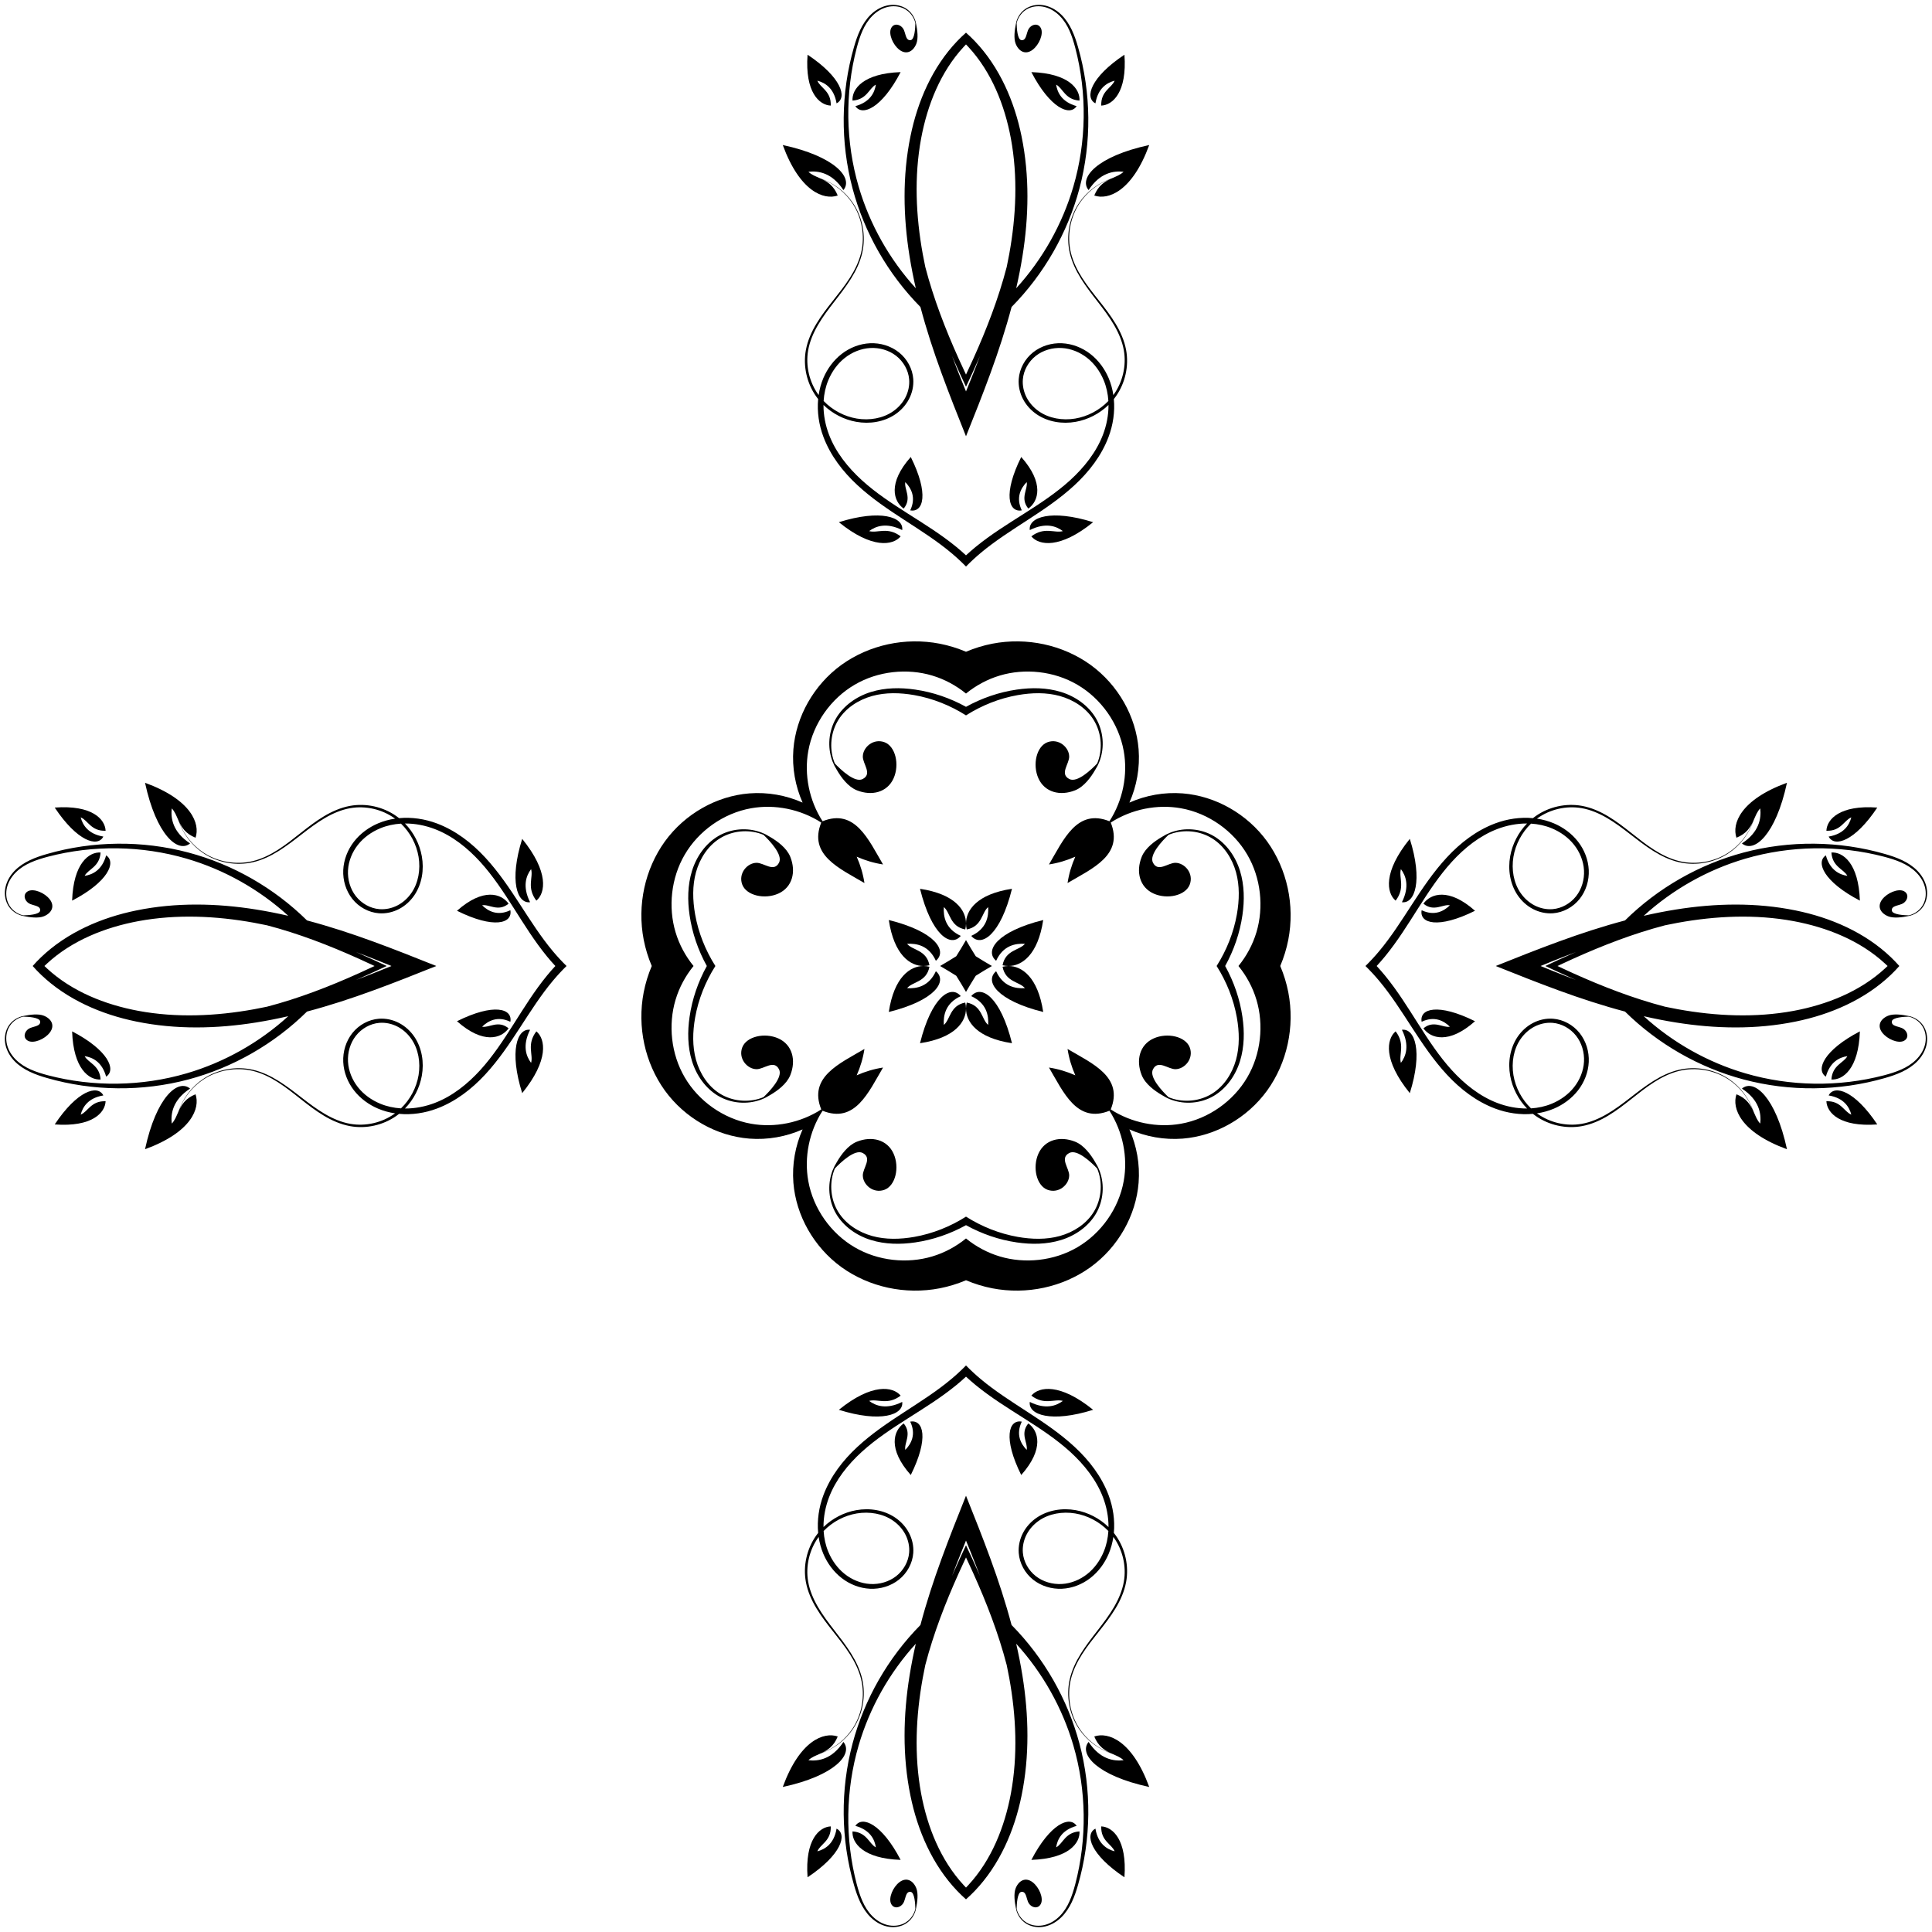<?xml version="1.0" encoding="utf-8"?>

<!DOCTYPE svg PUBLIC "-//W3C//DTD SVG 1.1//EN" "http://www.w3.org/Graphics/SVG/1.1/DTD/svg11.dtd">
<svg version="1.1" id="Layer_1" xmlns="http://www.w3.org/2000/svg" xmlns:xlink="http://www.w3.org/1999/xlink" x="0px" y="0px"
	 viewBox="0 0 1608.119 1608.119" enable-background="new 0 0 1608.119 1608.119" xml:space="preserve">
<g>
	<polygon points="915.435,633.096 915.435,633.098 915.435,633.097 	"/>
	<polygon points="633.096,692.684 633.098,692.684 633.097,692.684 	"/>
	<polygon points="692.684,975.023 692.684,975.022 692.684,975.022 	"/>
	<polygon points="975.023,915.435 975.022,915.435 975.022,915.435 	"/>
	<polygon points="975.023,692.684 975.022,692.684 975.022,692.684 	"/>
	<polygon points="692.684,633.096 692.684,633.098 692.684,633.097 	"/>
	<polygon points="633.096,915.435 633.098,915.435 633.097,915.435 	"/>
	<polygon points="915.435,975.023 915.435,975.022 915.435,975.022 	"/>
	<path d="M804.06,768.673c0,1.725,0.223,3.391,0.627,4.953c12.925-2.438,12.409-14.345,17.829-18.582
		c0.511,7.92-1.396,18.152-14.106,23.936c8.314,9.923,24.376-0.663,33.924-39.186l-0.003,0.001
		C813.158,744.2,804.06,757.65,804.06,768.673c0-11.022-9.099-24.473-38.27-28.877l-0.003-0.001
		c9.548,38.523,25.609,49.109,33.924,39.186c-12.709-5.784-14.616-16.017-14.106-23.936
		c5.419,4.237,4.904,16.144,17.829,18.582C803.837,772.064,804.06,770.398,804.06,768.673z"/>
	<path d="M839.447,804.06c-1.725,0-3.391,0.223-4.953,0.627c2.438,12.925,14.345,12.409,18.582,17.829
		c-7.92,0.511-18.152-1.396-23.936-14.106c-9.923,8.314,0.663,24.376,39.186,33.924l-0.001-0.003
		C863.92,813.158,850.469,804.06,839.447,804.06c11.022,0,24.473-9.099,28.877-38.27l0.001-0.003
		c-38.523,9.548-49.109,25.609-39.186,33.924c5.784-12.709,16.017-14.616,23.936-14.106
		c-4.237,5.419-16.144,4.904-18.582,17.829C836.056,803.837,837.721,804.06,839.447,804.06z"/>
	<path d="M804.06,839.447c0-1.725-0.223-3.391-0.627-4.953c-12.925,2.438-12.409,14.345-17.829,18.582
		c-0.511-7.92,1.396-18.152,14.106-23.936c-8.314-9.923-24.376,0.663-33.924,39.186l0.003-0.001
		C794.961,863.92,804.06,850.469,804.06,839.447c0,11.022,9.099,24.473,38.27,28.877l0.003,0.001
		c-9.548-38.523-25.609-49.109-33.924-39.186c12.709,5.784,14.616,16.017,14.106,23.936
		c-5.419-4.237-4.904-16.144-17.829-18.582C804.283,836.056,804.06,837.721,804.06,839.447z"/>
	<path d="M768.673,804.06c1.725,0,3.391-0.223,4.953-0.627c-2.438-12.925-14.345-12.409-18.582-17.829
		c7.92-0.511,18.152,1.396,23.936,14.106c9.923-8.314-0.663-24.376-39.186-33.924l0.001,0.003
		C744.2,794.961,757.65,804.06,768.673,804.06c-11.022,0-24.473,9.099-28.877,38.27l-0.001,0.003
		c38.523-9.548,49.109-25.609,39.186-33.924c-5.784,12.709-16.017,14.616-23.936,14.106
		c4.237-5.419,16.144-4.904,18.582-17.829C772.064,804.283,770.398,804.06,768.673,804.06z"/>
	<path d="M857.154,441.221c13.228-6.62,22.084-3.236,27.535,0.84c-6.94,1.995-15.312-3.948-26.237,4.394
		c6.361,7.583,23.847,10.566,51.432-11.802C874.869,423.652,855.749,430.486,857.154,441.221z"/>
	<path d="M441.221,750.965c-6.62-13.228-3.236-22.084,0.84-27.535c1.995,6.94-3.948,15.312,4.394,26.237
		c7.583-6.361,10.566-23.847-11.802-51.432C423.652,733.25,430.486,752.371,441.221,750.965z"/>
	<path d="M750.965,1166.898c-13.228,6.62-22.084,3.236-27.535-0.84c6.94-1.995,15.312,3.948,26.237-4.394
		c-6.361-7.583-23.847-10.566-51.432,11.802C733.25,1184.467,752.371,1177.633,750.965,1166.898z"/>
	<path d="M1166.898,857.154c6.62,13.228,3.236,22.084-0.84,27.535c-1.995-6.94,3.948-15.312-4.394-26.237
		c-7.583,6.361-10.566,23.847,11.802,51.432C1184.467,874.869,1177.633,855.749,1166.898,857.154z"/>
	<path d="M1166.898,750.965c6.62-13.228,3.236-22.084-0.84-27.535c-1.995,6.94,3.948,15.312-4.394,26.237
		c-7.583-6.361-10.566-23.847,11.802-51.432C1184.467,733.25,1177.633,752.371,1166.898,750.965z"/>
	<path d="M750.965,441.221c-13.228-6.62-22.084-3.236-27.535,0.84c6.94,1.995,15.312-3.948,26.237,4.394
		c-6.361,7.583-23.847,10.566-51.432-11.802C733.25,423.652,752.371,430.486,750.965,441.221z"/>
	<path d="M441.221,857.154c-6.62,13.228-3.236,22.084,0.84,27.535c1.995-6.94-3.948-15.312,4.394-26.237
		c7.583,6.361,10.566,23.847-11.802,51.432C423.652,874.869,430.486,855.749,441.221,857.154z"/>
	<path d="M857.154,1166.898c13.228,6.62,22.084,3.236,27.535-0.84c-6.94-1.995-15.312,3.948-26.237-4.394
		c6.361-7.583,23.847-10.566,51.432,11.802C874.869,1184.467,855.749,1177.633,857.154,1166.898z"/>
	<polygon points="909.884,434.653 909.884,434.654 909.884,434.654 	"/>
	<polygon points="434.653,698.235 434.654,698.235 434.654,698.235 	"/>
	<polygon points="698.235,1173.466 698.235,1173.466 698.235,1173.466 	"/>
	<polygon points="1173.466,909.884 1173.466,909.884 1173.466,909.884 	"/>
	<polygon points="1173.466,698.235 1173.466,698.235 1173.466,698.235 	"/>
	<polygon points="698.235,434.653 698.235,434.654 698.235,434.654 	"/>
	<polygon points="434.653,909.884 434.654,909.884 434.654,909.884 	"/>
	<polygon points="909.884,1173.466 909.884,1173.466 909.884,1173.466 	"/>
	<path d="M855.935,423.314c8.425-5.975,13.498-21.087-5.905-42.939h-0c-15.25,30.631-10.579,46.414,0.454,44.429
		c-5.147-10.78-0.681-18.572,4.086-23.514C855.774,407.055,848.774,414.623,855.935,423.314z"/>
	<path d="M423.314,752.184c-5.975-8.425-21.087-13.498-42.939,5.905l0,0c30.631,15.25,46.414,10.579,44.429-0.454
		c-10.78,5.147-18.572,0.681-23.514-4.086C407.055,752.345,414.623,759.345,423.314,752.184z"/>
	<path d="M752.184,1184.805c-8.425,5.975-13.498,21.087,5.905,42.939l0,0c15.25-30.631,10.579-46.414-0.454-44.429
		c5.147,10.78,0.681,18.572-4.086,23.514C752.345,1201.064,759.345,1193.497,752.184,1184.805z"/>
	<path d="M1184.805,855.935c5.975,8.425,21.087,13.498,42.939-5.905v-0c-30.631-15.25-46.414-10.579-44.429,0.454
		c10.78-5.147,18.572-0.681,23.514,4.086C1201.064,855.774,1193.497,848.774,1184.805,855.935z"/>
	<path d="M1184.805,752.184c5.975-8.425,21.087-13.498,42.939,5.905l0,0c-30.631,15.25-46.414,10.579-44.429-0.454
		c10.78,5.147,18.572,0.681,23.514-4.086C1201.064,752.345,1193.497,759.345,1184.805,752.184z"/>
	<path d="M752.184,423.314c-8.425-5.975-13.498-21.087,5.905-42.939l0,0c15.25,30.631,10.579,46.414-0.454,44.429
		c5.147-10.78,0.681-18.572-4.086-23.514C752.345,407.055,759.345,414.623,752.184,423.314z"/>
	<path d="M423.314,855.935c-5.975,8.425-21.087,13.498-42.939-5.905v-0c30.631-15.25,46.414-10.579,44.429,0.454
		c-10.78-5.147-18.572-0.681-23.514,4.086C407.055,855.774,414.623,848.774,423.314,855.935z"/>
	<path d="M855.935,1184.805c8.425,5.975,13.498,21.087-5.905,42.939h-0c-15.25-30.631-10.579-46.414,0.454-44.429
		c-5.147,10.78-0.681,18.572,4.086,23.514C855.774,1201.064,848.774,1193.497,855.935,1184.805z"/>
	<path d="M1136.563,804.06c3.94,3.864,7.694,7.918,11.239,12.15v0c10.17,12.117,18.741,25.681,27.548,39.203
		c0,0,0,0,0,0c8.775,13.505,17.87,27.076,29.006,39.077c11.143,12.03,24.561,22.408,40.11,28.237
		c9.971,3.742,20.869,5.393,31.48,4.392c0.758,0.602,1.531,1.184,2.323,1.741
		c11.084,7.782,25.284,10.912,38.55,8.467c7.783-1.444,15.091-4.694,21.804-8.728
		c6.805-4.085,13.075-8.934,19.248-13.825c6.168-4.884,12.311-9.786,18.908-13.994c0,0,0,0,0,0
		c6.516-4.154,13.524-7.632,21.01-9.441c13.832-3.349,29.086-0.703,41.024,7.165
		c9.318,6.14,16.543,15.413,20.408,25.921c-2.36-5.061-5.691-10.329-13.858-13.599
		c-3.956,11.507,3.254,31.581,42.032,45.736l0.001,0.001c-9.346-43.452-27.449-58.872-37.494-50.469
		c14.439,9.444,16.194,20.824,15.256,29.116c-2.529-2.459-3.812-6.063-5.516-9.862
		c-3.662-10.957-10.958-20.738-20.576-27.225c-11.964-8.067-27.364-10.934-41.489-7.675
		c-7.637,1.766-14.791,5.213-21.42,9.348c-6.709,4.183-12.944,9.047-19.159,13.865
		c-6.219,4.817-12.488,9.564-19.225,13.507c-6.643,3.885-13.791,6.983-21.293,8.278
		c-12.762,2.22-26.389-0.959-36.863-8.488c-0.112-0.08-0.221-0.164-0.332-0.245
		c4.812-0.716,9.538-1.993,14.06-3.897c0,0,0,0,0,0c7.822-3.309,14.901-8.495,20.145-15.241
		c5.248-6.753,8.526-15.072,8.924-23.655c0.393-8.594-2.237-17.326-7.619-24.076
		c-5.397-6.754-13.543-11.262-22.184-11.899c-5.795-0.408-11.63,0.907-16.725,3.587
		c-5.091,2.68-9.422,6.662-12.637,11.374c0,0,0,0,0,0c-6.406,9.438-8.233,21.422-6.246,32.485c0,0,0,0,0,0
		c1.825,10.245,6.825,19.848,14.037,27.284c-8.411,0.052-16.923-1.61-24.806-4.624c0,0,0,0-0,0
		c-14.552-5.569-27.177-15.633-37.823-27.294c-10.634-11.668-19.376-25.061-27.997-38.604
		c-8.623-13.578-17.191-27.426-27.581-40.115c0,0,0,0,0-0c-2.24-2.73-4.561-5.39-6.96-7.979
		c2.399-2.588,4.721-5.249,6.96-7.979c0-0,0-0,0-0c10.391-12.69,18.959-26.538,27.581-40.115
		c8.621-13.542,17.362-26.936,27.997-38.604c10.646-11.661,23.271-21.724,37.823-27.294c0,0,0,0,0,0
		c7.883-3.014,16.395-4.676,24.806-4.624c-7.212,7.435-12.211,17.038-14.037,27.284c0,0,0,0,0,0
		c-1.987,11.064-0.16,23.047,6.246,32.485c0,0,0,0,0,0c3.215,4.713,7.546,8.695,12.637,11.374
		c5.095,2.68,10.93,3.995,16.725,3.587c8.641-0.637,16.787-5.145,22.184-11.899
		c5.381-6.75,8.011-15.482,7.619-24.076c-0.398-8.583-3.676-16.902-8.924-23.655
		c-5.244-6.745-12.323-11.931-20.145-15.241c0,0,0,0,0,0c-4.522-1.903-9.248-3.181-14.06-3.897
		c0.111-0.081,0.22-0.165,0.332-0.245c10.474-7.528,24.101-10.708,36.863-8.488
		c7.501,1.295,14.649,4.394,21.293,8.278c6.737,3.943,13.006,8.69,19.225,13.507
		c6.216,4.818,12.45,9.681,19.159,13.865c6.628,4.135,13.783,7.582,21.42,9.348
		c14.124,3.259,29.525,0.392,41.489-7.675c9.618-6.487,16.914-16.268,20.576-27.225
		c1.704-3.799,2.988-7.403,5.516-9.862c0.938,8.292-0.818,19.672-15.256,29.116
		c10.045,8.402,28.147-7.018,37.494-50.469l-0.001,0.001c-38.778,14.155-45.988,34.23-42.032,45.736
		c8.166-3.27,11.498-8.538,13.858-13.599c-3.865,10.508-11.09,19.781-20.408,25.921
		c-11.938,7.868-27.192,10.515-41.024,7.165c-7.486-1.809-14.494-5.287-21.01-9.441c0,0,0,0,0,0
		c-6.597-4.208-12.741-9.11-18.908-13.994c-6.174-4.891-12.443-9.74-19.248-13.825
		c-6.713-4.034-14.021-7.284-21.804-8.728c-13.266-2.445-27.466,0.685-38.55,8.467
		c-0.792,0.557-1.565,1.139-2.323,1.741c-10.61-1.001-21.509,0.65-31.48,4.392
		c-15.548,5.829-28.966,16.207-40.11,28.237c-11.136,12.001-20.231,25.571-29.006,39.077c0,0,0,0,0,0
		c-8.806,13.522-17.378,27.085-27.548,39.203l0,0C1144.257,796.142,1140.503,800.195,1136.563,804.06z
		 M804.06,1136.563c-3.864,3.94-7.918,7.694-12.15,11.239l0,0c-12.117,10.17-25.681,18.741-39.203,27.548
		c0,0,0,0,0,0c-13.505,8.775-27.076,17.87-39.077,29.006c-12.03,11.143-22.408,24.561-28.237,40.11
		c-3.742,9.971-5.393,20.869-4.392,31.48c-0.602,0.758-1.184,1.531-1.741,2.323
		c-7.782,11.084-10.912,25.284-8.467,38.55c1.444,7.783,4.694,15.091,8.728,21.804
		c4.085,6.805,8.934,13.075,13.825,19.248c4.884,6.168,9.786,12.311,13.994,18.908c0,0,0,0,0,0
		c4.154,6.516,7.632,13.524,9.441,21.01c3.349,13.832,0.703,29.086-7.165,41.024
		c-6.14,9.318-15.413,16.543-25.921,20.408c5.061-2.36,10.329-5.691,13.599-13.858
		c-11.507-3.956-31.581,3.254-45.736,42.032l-0.001,0.001c43.452-9.346,58.872-27.449,50.469-37.494
		c-9.444,14.439-20.824,16.194-29.116,15.256c2.458-2.529,6.063-3.812,9.862-5.516
		c10.957-3.662,20.738-10.958,27.225-20.576c8.067-11.964,10.934-27.364,7.675-41.489
		c-1.766-7.637-5.213-14.791-9.348-21.42c-4.183-6.709-9.047-12.944-13.865-19.159
		c-4.817-6.219-9.564-12.488-13.507-19.225c-3.885-6.643-6.983-13.791-8.278-21.293
		c-2.22-12.762,0.959-26.389,8.488-36.863c0.08-0.112,0.164-0.221,0.245-0.332
		c0.716,4.812,1.993,9.538,3.897,14.06c0,0,0,0,0,0c3.309,7.822,8.495,14.901,15.241,20.145
		c6.753,5.248,15.072,8.526,23.655,8.924c8.594,0.393,17.326-2.237,24.076-7.619
		c6.754-5.397,11.262-13.543,11.899-22.184c0.408-5.795-0.907-11.63-3.587-16.725
		c-2.68-5.091-6.662-9.422-11.374-12.637c0,0,0,0,0,0c-9.438-6.406-21.422-8.233-32.485-6.246c0,0,0,0-0,0
		c-10.245,1.825-19.848,6.825-27.284,14.037c-0.052-8.411,1.61-16.923,4.624-24.806c0,0,0,0,0-0
		c5.569-14.552,15.633-27.177,27.294-37.823c11.668-10.634,25.061-19.376,38.604-27.997
		c13.578-8.623,27.426-17.191,40.115-27.581c0,0,0,0,0,0c2.73-2.24,5.39-4.561,7.979-6.96
		c2.588,2.399,5.249,4.721,7.979,6.96c0,0,0,0,0,0c12.69,10.391,26.538,18.959,40.115,27.581
		c13.542,8.621,26.936,17.362,38.604,27.997c11.661,10.646,21.724,23.271,27.294,37.823c0,0,0,0,0,0
		c3.014,7.883,4.676,16.395,4.624,24.806c-7.435-7.212-17.038-12.211-27.284-14.037c0,0,0,0,0,0
		c-11.064-1.987-23.047-0.16-32.485,6.246c0,0,0,0,0,0c-4.713,3.215-8.695,7.546-11.374,12.637
		c-2.68,5.095-3.995,10.93-3.587,16.725c0.637,8.641,5.145,16.787,11.899,22.184
		c6.75,5.381,15.482,8.011,24.076,7.619c8.583-0.398,16.902-3.676,23.655-8.924
		c6.745-5.244,11.931-12.323,15.241-20.145c0,0,0,0,0,0c1.903-4.522,3.181-9.248,3.897-14.06
		c0.081,0.111,0.165,0.22,0.245,0.332c7.528,10.474,10.708,24.101,8.488,36.863
		c-1.296,7.501-4.394,14.649-8.278,21.293c-3.943,6.737-8.69,13.006-13.507,19.225
		c-4.818,6.216-9.681,12.45-13.865,19.159c-4.135,6.628-7.582,13.783-9.348,21.42
		c-3.259,14.124-0.392,29.525,7.675,41.489c6.487,9.618,16.268,16.914,27.225,20.576
		c3.799,1.704,7.403,2.988,9.862,5.516c-8.292,0.938-19.672-0.818-29.116-15.256
		c-8.402,10.045,7.018,28.147,50.469,37.494l-0.001-0.001c-14.155-38.778-34.23-45.988-45.736-42.032
		c3.27,8.166,8.538,11.498,13.599,13.858c-10.508-3.865-19.781-11.09-25.921-20.408
		c-7.868-11.938-10.515-27.192-7.165-41.024c1.809-7.486,5.287-14.494,9.441-21.01c0,0,0,0,0,0
		c4.208-6.597,9.11-12.741,13.994-18.908c4.891-6.174,9.74-12.443,13.825-19.248
		c4.034-6.713,7.284-14.021,8.728-21.804c2.445-13.266-0.685-27.466-8.467-38.55
		c-0.557-0.792-1.139-1.565-1.741-2.323c1.001-10.61-0.65-21.509-4.392-31.48
		c-5.829-15.548-16.207-28.966-28.237-40.11c-12.001-11.136-25.571-20.231-39.077-29.006c0,0,0,0,0,0
		c-13.522-8.806-27.085-17.378-39.203-27.548h-0C811.977,1144.257,807.924,1140.503,804.06,1136.563z
		 M471.556,804.06c-3.94-3.864-7.694-7.918-11.239-12.15l0,0c-10.17-12.117-18.741-25.681-27.548-39.203
		c0,0,0,0,0,0c-8.775-13.505-17.87-27.076-29.006-39.077c-11.143-12.03-24.561-22.408-40.11-28.237
		c-9.971-3.742-20.869-5.393-31.48-4.392c-0.758-0.602-1.531-1.184-2.323-1.741
		c-11.084-7.782-25.285-10.912-38.55-8.467c-7.783,1.444-15.091,4.694-21.804,8.728
		c-6.805,4.085-13.074,8.934-19.248,13.825c-6.168,4.884-12.311,9.786-18.908,13.994c0,0,0,0,0,0
		c-6.516,4.154-13.524,7.632-21.01,9.441c-13.832,3.349-29.086,0.703-41.024-7.165
		c-9.318-6.14-16.543-15.413-20.408-25.921c2.36,5.061,5.691,10.329,13.858,13.599
		c3.956-11.507-3.254-31.581-42.032-45.736l-0.001-0.001c9.347,43.452,27.449,58.872,37.494,50.469
		c-14.439-9.444-16.194-20.824-15.256-29.116c2.529,2.458,3.812,6.063,5.516,9.862
		c3.662,10.957,10.958,20.738,20.576,27.225c11.964,8.067,27.364,10.934,41.489,7.675
		c7.637-1.766,14.791-5.213,21.42-9.348c6.709-4.183,12.944-9.047,19.159-13.865
		c6.219-4.817,12.488-9.564,19.225-13.507c6.643-3.885,13.791-6.983,21.293-8.278
		c12.762-2.22,26.389,0.959,36.863,8.488c0.112,0.08,0.221,0.164,0.332,0.245
		c-4.812,0.716-9.538,1.993-14.06,3.897c0,0,0,0-0,0c-7.822,3.309-14.901,8.495-20.145,15.241
		c-5.248,6.753-8.526,15.072-8.924,23.655c-0.393,8.594,2.237,17.326,7.619,24.076
		c5.397,6.754,13.543,11.262,22.184,11.899c5.795,0.408,11.63-0.907,16.725-3.587
		c5.091-2.68,9.422-6.662,12.637-11.374c0,0,0,0,0,0c6.406-9.438,8.233-21.422,6.246-32.485c0,0,0,0,0-0
		c-1.825-10.245-6.825-19.848-14.037-27.284c8.411-0.052,16.923,1.61,24.806,4.624c0,0,0,0,0,0
		c14.552,5.569,27.178,15.633,37.823,27.294c10.634,11.668,19.376,25.061,27.997,38.604
		c8.623,13.578,17.19,27.426,27.581,40.115c0,0,0,0,0,0c2.24,2.73,4.561,5.39,6.96,7.979
		c-2.399,2.588-4.721,5.249-6.96,7.979c0,0,0,0,0,0c-10.391,12.69-18.959,26.538-27.581,40.115
		c-8.621,13.542-17.362,26.936-27.997,38.604c-10.646,11.661-23.271,21.724-37.823,27.294c-0,0-0,0-0,0
		c-7.883,3.014-16.395,4.676-24.806,4.624c7.212-7.435,12.211-17.038,14.037-27.284c0,0,0,0,0,0
		c1.987-11.064,0.16-23.047-6.246-32.485c0,0,0,0,0,0c-3.215-4.713-7.546-8.695-12.637-11.374
		c-5.095-2.68-10.93-3.995-16.725-3.587c-8.641,0.637-16.787,5.145-22.184,11.899
		c-5.381,6.75-8.011,15.482-7.619,24.076c0.398,8.583,3.676,16.902,8.924,23.655
		c5.244,6.745,12.323,11.931,20.145,15.241c0,0,0,0,0,0c4.522,1.903,9.248,3.181,14.06,3.897
		c-0.111,0.081-0.22,0.165-0.332,0.245c-10.474,7.528-24.101,10.708-36.863,8.488
		c-7.501-1.296-14.649-4.394-21.293-8.278c-6.737-3.943-13.006-8.69-19.225-13.507
		c-6.216-4.818-12.45-9.681-19.159-13.865c-6.628-4.135-13.783-7.582-21.42-9.348
		c-14.125-3.259-29.525-0.392-41.489,7.675c-9.618,6.487-16.913,16.268-20.576,27.225
		c-1.704,3.799-2.988,7.403-5.516,9.862c-0.938-8.292,0.818-19.672,15.256-29.116
		c-10.045-8.402-28.147,7.018-37.494,50.469l0.001-0.001c38.778-14.155,45.988-34.23,42.032-45.736
		c-8.166,3.27-11.498,8.538-13.858,13.599c3.865-10.508,11.09-19.781,20.408-25.921
		c11.938-7.868,27.192-10.515,41.024-7.165c7.486,1.809,14.494,5.287,21.01,9.441c0,0,0,0,0,0
		c6.597,4.208,12.74,9.11,18.908,13.994c6.174,4.891,12.443,9.74,19.248,13.825
		c6.713,4.034,14.021,7.284,21.804,8.728c13.266,2.445,27.466-0.685,38.55-8.467
		c0.792-0.557,1.565-1.139,2.323-1.741c10.61,1.001,21.509-0.65,31.48-4.392
		c15.548-5.829,28.966-16.207,40.11-28.237c11.136-12.001,20.231-25.571,29.006-39.077c0,0,0,0,0,0
		c8.806-13.522,17.378-27.085,27.548-39.203v-0C463.862,811.977,467.616,807.924,471.556,804.06z
		 M804.06,471.556c3.864-3.94,7.918-7.694,12.15-11.239h0c12.117-10.17,25.681-18.741,39.203-27.548
		c0,0,0,0,0,0c13.505-8.775,27.076-17.87,39.077-29.006c12.03-11.143,22.408-24.561,28.237-40.11
		c3.742-9.971,5.393-20.869,4.392-31.48c0.602-0.758,1.184-1.531,1.741-2.323
		c7.782-11.084,10.912-25.285,8.467-38.55c-1.444-7.783-4.694-15.091-8.728-21.804
		c-4.085-6.805-8.934-13.074-13.825-19.248c-4.884-6.168-9.786-12.311-13.994-18.908c0,0,0,0,0,0
		c-4.154-6.516-7.632-13.524-9.441-21.01c-3.349-13.832-0.703-29.086,7.165-41.024
		c6.14-9.318,15.413-16.543,25.921-20.408c-5.061,2.36-10.329,5.691-13.599,13.858
		c11.507,3.956,31.581-3.254,45.736-42.032l0.001-0.001c-43.452,9.347-58.872,27.449-50.469,37.494
		c9.444-14.439,20.824-16.194,29.116-15.256c-2.459,2.529-6.063,3.812-9.862,5.516
		c-10.957,3.662-20.738,10.958-27.225,20.576c-8.067,11.964-10.934,27.364-7.675,41.489
		c1.766,7.637,5.213,14.791,9.348,21.42c4.183,6.709,9.047,12.944,13.865,19.159
		c4.817,6.219,9.564,12.488,13.507,19.225c3.885,6.643,6.983,13.791,8.278,21.293
		c2.22,12.762-0.959,26.389-8.488,36.863c-0.08,0.112-0.164,0.221-0.245,0.332
		c-0.716-4.812-1.993-9.538-3.897-14.06c0,0,0,0,0-0c-3.309-7.822-8.495-14.901-15.241-20.145
		c-6.753-5.248-15.072-8.526-23.655-8.924c-8.594-0.393-17.326,2.237-24.076,7.619
		c-6.754,5.397-11.262,13.543-11.899,22.184c-0.408,5.795,0.907,11.63,3.587,16.725
		c2.68,5.091,6.662,9.422,11.374,12.637c0,0,0,0,0,0c9.438,6.406,21.422,8.233,32.485,6.246c0,0,0,0,0,0
		c10.245-1.825,19.848-6.825,27.284-14.037c0.052,8.411-1.61,16.923-4.624,24.806c0,0,0,0,0,0
		c-5.569,14.552-15.633,27.178-27.294,37.823c-11.668,10.634-25.061,19.376-38.604,27.997
		c-13.578,8.623-27.426,17.19-40.115,27.581c0,0,0,0-0,0c-2.73,2.24-5.39,4.561-7.979,6.96
		c-2.588-2.399-5.249-4.721-7.979-6.96c-0,0-0,0-0,0c-12.69-10.391-26.538-18.959-40.115-27.581
		c-13.542-8.621-26.936-17.362-38.604-27.997c-11.661-10.646-21.724-23.271-27.294-37.823c0-0,0-0,0-0
		c-3.014-7.883-4.676-16.395-4.624-24.806c7.435,7.212,17.038,12.211,27.284,14.037c0,0,0,0,0,0
		c11.064,1.987,23.047,0.16,32.485-6.246c0,0,0,0,0,0c4.713-3.215,8.695-7.546,11.374-12.637
		c2.68-5.095,3.995-10.93,3.587-16.725c-0.637-8.641-5.145-16.787-11.899-22.184
		c-6.75-5.381-15.482-8.011-24.076-7.619c-8.583,0.398-16.902,3.676-23.655,8.924
		c-6.745,5.244-11.931,12.323-15.241,20.145c0,0,0,0,0,0c-1.903,4.522-3.181,9.248-3.897,14.06
		c-0.081-0.111-0.165-0.22-0.245-0.332c-7.528-10.474-10.708-24.101-8.488-36.863
		c1.295-7.501,4.394-14.649,8.278-21.293c3.943-6.737,8.69-13.006,13.507-19.225
		c4.818-6.216,9.681-12.45,13.865-19.159c4.135-6.628,7.582-13.783,9.348-21.42
		c3.259-14.125,0.392-29.525-7.675-41.489c-6.487-9.618-16.268-16.913-27.225-20.576
		c-3.799-1.704-7.403-2.988-9.862-5.516c8.292-0.938,19.672,0.818,29.116,15.256
		c8.402-10.045-7.018-28.147-50.469-37.494l0.001,0.001c14.155,38.778,34.23,45.988,45.736,42.032
		c-3.27-8.166-8.538-11.498-13.599-13.858c10.508,3.865,19.781,11.09,25.921,20.408
		c7.868,11.938,10.515,27.192,7.165,41.024c-1.809,7.486-5.287,14.494-9.441,21.01c0,0,0,0,0,0
		c-4.208,6.597-9.11,12.74-13.994,18.908c-4.891,6.174-9.74,12.443-13.825,19.248
		c-4.034,6.713-7.284,14.021-8.728,21.804c-2.445,13.266,0.685,27.466,8.467,38.55
		c0.557,0.792,1.139,1.565,1.741,2.323c-1.001,10.61,0.65,21.509,4.392,31.48
		c5.829,15.548,16.207,28.966,28.237,40.11c12.001,11.136,25.571,20.231,39.077,29.006c0,0,0,0,0,0
		c13.522,8.806,27.085,17.378,39.203,27.548l0,0C796.142,463.862,800.195,467.616,804.06,471.556z M894.924,348.399
		L894.924,348.399c-10.465,1.729-21.714-0.081-30.255-6.085l0,0c-4.28-2.994-7.877-6.983-10.229-11.592
		c0,0-0,0-0-0c-2.352-4.605-3.481-9.853-3.055-14.954c0.606-7.586,4.758-14.833,10.762-19.54
		c6.011-4.725,13.912-6.981,21.576-6.563c7.678,0.413,15.184,3.493,21.246,8.288
		c6.071,4.799,10.736,11.349,13.708,18.548c2.276,5.479,3.525,11.321,3.887,17.262
		C915.207,341.406,905.349,346.661,894.924,348.399z M348.399,713.196L348.399,713.196
		c1.729,10.465-0.081,21.714-6.085,30.255l0,0c-2.994,4.28-6.983,7.877-11.592,10.229c0,0,0,0-0,0
		c-4.605,2.352-9.853,3.481-14.954,3.055c-7.586-0.606-14.833-4.758-19.54-10.762
		c-4.725-6.011-6.981-13.912-6.563-21.576c0.413-7.678,3.493-15.184,8.288-21.246
		c4.799-6.071,11.349-10.736,18.548-13.708c5.479-2.276,11.321-3.525,17.262-3.887
		C341.406,692.913,346.661,702.77,348.399,713.196z M713.196,1259.72L713.196,1259.72
		c10.465-1.729,21.714,0.081,30.255,6.085l0,0c4.28,2.994,7.877,6.983,10.229,11.592c0,0,0,0,0,0
		c2.352,4.605,3.481,9.853,3.055,14.954c-0.606,7.586-4.758,14.833-10.762,19.54
		c-6.011,4.725-13.912,6.981-21.576,6.563c-7.678-0.413-15.184-3.493-21.246-8.288
		c-6.071-4.799-10.736-11.349-13.708-18.548c-2.276-5.479-3.525-11.321-3.887-17.262
		C692.913,1266.713,702.77,1261.458,713.196,1259.72z M1259.72,894.924L1259.72,894.924
		c-1.729-10.465,0.081-21.714,6.085-30.255l0,0c2.994-4.28,6.983-7.877,11.592-10.229c0,0,0-0,0-0
		c4.605-2.352,9.853-3.481,14.954-3.055c7.586,0.606,14.833,4.758,19.54,10.762
		c4.725,6.011,6.981,13.912,6.563,21.576c-0.413,7.678-3.493,15.184-8.288,21.246
		c-4.799,6.071-11.349,10.736-18.548,13.708c-5.479,2.276-11.321,3.525-17.262,3.887
		C1266.713,915.207,1261.458,905.349,1259.72,894.924z M1274.356,685.555c5.941,0.363,11.782,1.611,17.262,3.887
		c7.199,2.973,13.749,7.637,18.548,13.708c4.795,6.062,7.875,13.568,8.288,21.246
		c0.418,7.664-1.838,15.565-6.563,21.576c-4.707,6.003-11.954,10.156-19.54,10.762
		c-5.101,0.427-10.349-0.703-14.954-3.055c-0,0-0-0-0-0
		c-4.609-2.352-8.598-5.949-11.592-10.229l0,0c-6.005-8.541-7.815-19.79-6.085-30.255v-0
		C1261.458,702.77,1266.713,692.913,1274.356,685.555z M685.555,333.763c0.363-5.941,1.611-11.782,3.887-17.262
		c2.973-7.199,7.637-13.749,13.708-18.548c6.062-4.795,13.568-7.875,21.246-8.288
		c7.664-0.418,15.565,1.838,21.576,6.563c6.003,4.707,10.156,11.954,10.762,19.54
		c0.427,5.1-0.703,10.349-3.055,14.954c0,0-0,0-0,0c-2.352,4.609-5.949,8.598-10.229,11.592
		l0,0c-8.541,6.005-19.79,7.815-30.255,6.085h-0C702.77,346.661,692.913,341.406,685.555,333.763z
		 M333.763,922.564c-5.941-0.363-11.782-1.611-17.262-3.887c-7.199-2.973-13.749-7.637-18.548-13.708
		c-4.795-6.062-7.875-13.568-8.288-21.246c-0.418-7.664,1.838-15.565,6.563-21.576
		c4.707-6.003,11.954-10.156,19.54-10.762c5.1-0.427,10.349,0.703,14.954,3.055c0,0,0,0,0,0
		c4.609,2.352,8.598,5.949,11.592,10.229l0,0c6.005,8.541,7.815,19.79,6.085,30.255v0
		C346.661,905.349,341.406,915.207,333.763,922.564z M922.564,1274.356c-0.363,5.941-1.611,11.782-3.887,17.262
		c-2.973,7.199-7.637,13.749-13.708,18.548c-6.062,4.795-13.568,7.875-21.246,8.288
		c-7.664,0.418-15.565-1.838-21.576-6.563c-6.003-4.707-10.156-11.954-10.762-19.54
		c-0.427-5.101,0.703-10.349,3.055-14.954c0-0,0-0,0-0c2.352-4.609,5.949-8.598,10.229-11.592
		l0,0c8.541-6.005,19.79-7.815,30.255-6.085h0C905.349,1261.458,915.207,1266.713,922.564,1274.356z
		 M804.06,36.971c0.673,0.694,1.336,1.396,1.991,2.106c19.172,20.741,30.155,48.19,35.37,76.206
		c5.848,31.649,4.396,64.419-1.375,96.253c-0.646,3.557-1.349,7.104-2.098,10.641
		c-6.85,26.268-16.691,51.748-27.879,76.567c-1.967,4.362-3.973,8.707-6.01,13.04
		c-2.036-4.332-4.043-8.677-6.01-13.04c-11.188-24.819-21.029-50.299-27.879-76.567
		c-0.749-3.537-1.451-7.084-2.098-10.641c-5.771-31.834-7.223-64.604-1.375-96.253
		c5.216-28.016,16.198-55.465,35.37-76.206C802.723,38.367,803.387,37.665,804.06,36.971z M36.971,804.06
		c0.694-0.673,1.396-1.336,2.106-1.991c20.741-19.172,48.19-30.155,76.206-35.37
		c31.649-5.848,64.419-4.396,96.253,1.375c3.557,0.646,7.104,1.349,10.641,2.098
		c26.268,6.85,51.748,16.691,76.567,27.879c4.362,1.967,8.707,3.973,13.04,6.01
		c-4.332,2.036-8.677,4.043-13.04,6.01c-24.819,11.188-50.299,21.029-76.567,27.879
		c-3.537,0.749-7.084,1.451-10.641,2.098c-31.834,5.771-64.604,7.223-96.253,1.375
		c-28.016-5.216-55.465-16.198-76.206-35.37C38.367,805.396,37.665,804.732,36.971,804.06z M804.06,1571.148
		c-0.673-0.694-1.336-1.396-1.991-2.106c-19.172-20.742-30.155-48.19-35.37-76.206
		c-5.848-31.649-4.396-64.419,1.375-96.253c0.646-3.557,1.349-7.104,2.098-10.641
		c6.85-26.268,16.691-51.747,27.879-76.567c1.967-4.362,3.973-8.707,6.01-13.04
		c2.036,4.332,4.043,8.677,6.01,13.04c11.188,24.819,21.029,50.299,27.879,76.567
		c0.749,3.537,1.451,7.084,2.098,10.641c5.771,31.834,7.223,64.604,1.375,96.253
		c-5.216,28.016-16.198,55.465-35.37,76.206C805.396,1569.752,804.732,1570.454,804.06,1571.148z M1571.148,804.06
		c-0.694,0.673-1.396,1.336-2.106,1.991c-20.742,19.172-48.19,30.155-76.206,35.37
		c-31.649,5.848-64.419,4.396-96.253-1.375c-3.557-0.646-7.104-1.349-10.641-2.098
		c-26.268-6.85-51.747-16.691-76.567-27.879c-4.362-1.967-8.707-3.973-13.04-6.01
		c4.332-2.036,8.677-4.043,13.04-6.01c24.819-11.188,50.299-21.029,76.567-27.879
		c3.537-0.749,7.084-1.451,10.641-2.098c31.834-5.771,64.604-7.223,96.253-1.375
		c28.016,5.216,55.465,16.198,76.206,35.37C1569.752,802.723,1570.454,803.387,1571.148,804.06z M804.06,321.896
		c3.348-7.112,6.633-14.257,9.816-21.453c0.614-1.388,1.223-2.778,1.828-4.17
		c-1.207,3.226-2.435,6.445-3.683,9.657l-0,0c-2.585,6.647-5.248,13.271-7.961,19.883
		c-2.714-6.613-5.376-13.237-7.961-19.883v0c-1.248-3.212-2.476-6.431-3.683-9.657
		c0.606,1.392,1.214,2.783,1.828,4.17C797.427,307.639,800.712,314.784,804.06,321.896z M321.896,804.06
		c-7.112-3.348-14.257-6.633-21.453-9.816c-1.388-0.614-2.778-1.223-4.17-1.828
		c3.226,1.207,6.445,2.435,9.657,3.683h0c6.647,2.585,13.271,5.248,19.883,7.961
		c-6.613,2.714-13.237,5.376-19.883,7.961l0,0c-3.212,1.248-6.431,2.475-9.657,3.683
		c1.392-0.606,2.783-1.214,4.17-1.828C307.639,810.692,314.784,807.407,321.896,804.06z M804.06,1286.223
		c-3.348,7.112-6.633,14.257-9.816,21.453c-0.614,1.388-1.223,2.778-1.828,4.17
		c1.207-3.226,2.435-6.445,3.683-9.657v-0c2.585-6.647,5.248-13.271,7.961-19.883
		c2.714,6.613,5.376,13.237,7.961,19.883l0,0c1.248,3.212,2.475,6.431,3.683,9.657
		c-0.606-1.392-1.214-2.783-1.828-4.17C810.692,1300.48,807.407,1293.335,804.06,1286.223z M1286.223,804.06
		c7.112,3.348,14.257,6.633,21.453,9.816c1.388,0.614,2.778,1.223,4.17,1.828
		c-3.226-1.207-6.445-2.435-9.657-3.683l-0-0c-6.647-2.585-13.271-5.248-19.883-7.961
		c6.613-2.714,13.237-5.376,19.883-7.961h0c3.212-1.248,6.431-2.476,9.657-3.683
		c-1.392,0.606-2.783,1.214-4.17,1.828C1300.48,797.427,1293.335,800.712,1286.223,804.06z M812.179,795.94
		c-2.797-4.428-5.503-8.916-8.12-13.458c-2.616,4.542-5.323,9.03-8.12,13.458
		c-4.428,2.797-8.916,5.503-13.458,8.12c4.542,2.616,9.03,5.323,13.458,8.12c2.797,4.428,5.503,8.916,8.12,13.458
		c2.616-4.542,5.323-9.03,8.12-13.458c4.428-2.797,8.916-5.503,13.458-8.12
		C821.095,801.444,816.607,798.737,812.179,795.94z M804.06,595.45c13.072-8.294,27.745-14.164,43.049-16.871
		c11.681-2.047,23.779-2.387,35.099,0.76c11.291,3.144,21.896,9.916,28.085,19.888
		c6.252,10.013,7.702,23.091,3.672,34.384c-0.227,0.638-0.474,1.269-0.736,1.894
		c-4.859,5.105-16.578,16.287-23.119,12.956c-8.397-4.276-0.065-12.531-0.161-18.794
		c-0.117-7.669-8.688-15.225-17.919-11.917c-9.231,3.308-12.864,18.574-7.687,30.126
		c5.177,11.552,18.016,15.01,30.641,9.908c7.341-2.967,13.058-10.829,16.559-16.891
		c1.385-2.168,2.57-4.466,3.515-6.871c0.036-0.092,0.069-0.185,0.104-0.278c0.178-0.412,0.27-0.641,0.272-0.646
		c-0,0-0.018,0.021-0.051,0.059c4.14-11.321,3.047-24.544-3.088-35.133
		c-6.267-10.755-17.192-18.364-29.102-22.039c-11.889-3.674-24.618-3.789-36.823-2.004c0,0,0,0-0,0
		c-14.796,2.14-29.172,7.094-42.312,14.354c-13.14-7.26-27.516-12.213-42.312-14.354c-0,0-0,0-0,0
		c-12.204-1.786-24.933-1.671-36.823,2.004c-11.91,3.675-22.835,11.284-29.102,22.039
		c-6.135,10.589-7.228,23.811-3.088,35.133c-0.033-0.038-0.051-0.058-0.051-0.059
		c0.002,0.005,0.094,0.234,0.272,0.646c0.035,0.092,0.068,0.185,0.104,0.278c0.946,2.404,2.131,4.703,3.515,6.871
		c3.501,6.062,9.218,13.924,16.559,16.891c12.625,5.102,25.465,1.644,30.641-9.908
		c5.177-11.552,1.544-26.818-7.687-30.126c-9.231-3.307-17.802,4.248-17.919,11.917
		c-0.095,6.263,8.236,14.518-0.161,18.794c-6.541,3.331-18.26-7.851-23.119-12.956
		c-0.261-0.625-0.508-1.256-0.736-1.894c-4.03-11.293-2.58-24.372,3.672-34.384
		c6.189-9.971,16.795-16.744,28.085-19.888c11.319-3.147,23.418-2.807,35.099-0.76
		C776.314,581.287,790.987,587.157,804.06,595.45z M595.45,804.06c-8.294-13.072-14.164-27.745-16.871-43.049
		c-2.047-11.68-2.387-23.779,0.76-35.099c3.144-11.291,9.916-21.896,19.888-28.085
		c10.013-6.252,23.091-7.702,34.384-3.672c0.638,0.227,1.269,0.474,1.894,0.736
		c5.105,4.859,16.287,16.578,12.956,23.119c-4.276,8.397-12.531,0.065-18.794,0.161
		c-7.669,0.117-15.225,8.688-11.917,17.919c3.308,9.231,18.574,12.864,30.126,7.687
		c11.552-5.177,15.01-18.016,9.908-30.641c-2.967-7.341-10.829-13.058-16.891-16.559
		c-2.168-1.385-4.466-2.57-6.871-3.515c-0.092-0.036-0.185-0.069-0.278-0.104c-0.412-0.178-0.641-0.27-0.646-0.272
		c0,0,0.021,0.018,0.059,0.051c-11.321-4.14-24.544-3.047-35.133,3.088
		c-10.755,6.267-18.364,17.192-22.039,29.102c-3.674,11.889-3.789,24.618-2.004,36.823c0,0,0,0,0,0
		c2.14,14.796,7.094,29.172,14.354,42.312c-7.26,13.14-12.213,27.516-14.354,42.312c0,0,0,0,0,0
		c-1.786,12.204-1.671,24.933,2.004,36.823c3.675,11.91,11.284,22.835,22.039,29.102
		c10.589,6.135,23.811,7.228,35.133,3.088c-0.038,0.033-0.058,0.051-0.059,0.051
		c0.005-0.002,0.234-0.094,0.646-0.272c0.092-0.035,0.185-0.068,0.278-0.104c2.404-0.946,4.703-2.131,6.871-3.515
		c6.062-3.501,13.924-9.218,16.891-16.559c5.102-12.625,1.644-25.465-9.908-30.641
		c-11.552-5.177-26.818-1.544-30.126,7.687c-3.307,9.231,4.248,17.802,11.917,17.919
		c6.263,0.095,14.518-8.236,18.794,0.161c3.331,6.541-7.851,18.26-12.956,23.119
		c-0.625,0.261-1.256,0.508-1.894,0.736c-11.293,4.03-24.372,2.58-34.384-3.672
		c-9.971-6.189-16.744-16.795-19.888-28.085c-3.147-11.319-2.807-23.418-0.76-35.099
		C581.287,831.805,587.157,817.132,595.45,804.06z M804.06,1012.669c-13.072,8.294-27.745,14.164-43.049,16.871
		c-11.68,2.047-23.779,2.387-35.099-0.76c-11.291-3.144-21.896-9.916-28.085-19.888
		c-6.252-10.013-7.702-23.091-3.672-34.384c0.227-0.638,0.474-1.269,0.736-1.894
		c4.859-5.105,16.578-16.287,23.119-12.956c8.397,4.276,0.065,12.531,0.161,18.794
		c0.117,7.669,8.688,15.225,17.919,11.917c9.231-3.308,12.864-18.574,7.687-30.126
		c-5.177-11.552-18.016-15.01-30.641-9.908c-7.341,2.967-13.058,10.829-16.559,16.891
		c-1.385,2.168-2.57,4.466-3.515,6.871c-0.036,0.092-0.069,0.185-0.104,0.278c-0.178,0.412-0.27,0.641-0.272,0.646
		c0-0,0.018-0.021,0.051-0.059c-4.14,11.321-3.047,24.544,3.088,35.133
		c6.267,10.755,17.192,18.364,29.102,22.039c11.889,3.674,24.618,3.789,36.823,2.004c0,0,0,0,0,0
		c14.796-2.14,29.172-7.094,42.312-14.354c13.14,7.26,27.516,12.213,42.312,14.354c0,0,0,0,0,0
		c12.204,1.786,24.933,1.671,36.823-2.004c11.91-3.675,22.835-11.284,29.102-22.039
		c6.135-10.589,7.228-23.811,3.088-35.133c0.033,0.038,0.051,0.058,0.051,0.059
		c-0.002-0.005-0.094-0.234-0.272-0.646c-0.035-0.092-0.068-0.186-0.104-0.278
		c-0.946-2.404-2.131-4.703-3.515-6.871c-3.501-6.062-9.218-13.924-16.559-16.891
		c-12.625-5.102-25.465-1.644-30.641,9.908c-5.177,11.552-1.544,26.818,7.687,30.126
		c9.231,3.307,17.802-4.248,17.919-11.917c0.095-6.263-8.236-14.518,0.161-18.794
		c6.541-3.331,18.26,7.851,23.119,12.956c0.261,0.625,0.508,1.256,0.736,1.894
		c4.03,11.293,2.58,24.372-3.672,34.384c-6.189,9.972-16.795,16.744-28.085,19.888
		c-11.319,3.147-23.418,2.807-35.099,0.76C831.805,1026.832,817.132,1020.963,804.06,1012.669z M1012.669,804.06
		c8.294,13.072,14.164,27.745,16.871,43.049c2.047,11.681,2.387,23.779-0.76,35.099
		c-3.144,11.291-9.916,21.896-19.888,28.085c-10.013,6.252-23.091,7.702-34.384,3.672
		c-0.638-0.227-1.269-0.474-1.894-0.736c-5.105-4.859-16.287-16.578-12.956-23.119
		c4.276-8.397,12.531-0.065,18.794-0.161c7.669-0.117,15.225-8.688,11.917-17.919
		c-3.308-9.231-18.574-12.864-30.126-7.687c-11.552,5.177-15.01,18.016-9.908,30.641
		c2.967,7.341,10.829,13.058,16.891,16.559c2.168,1.385,4.466,2.57,6.871,3.515
		c0.092,0.036,0.185,0.069,0.278,0.104c0.412,0.178,0.641,0.27,0.646,0.272c-0-0-0.021-0.018-0.059-0.051
		c11.321,4.14,24.544,3.047,35.133-3.088c10.755-6.267,18.364-17.192,22.039-29.102
		c3.674-11.889,3.789-24.618,2.004-36.823c0,0,0,0,0-0c-2.14-14.796-7.094-29.172-14.354-42.312
		c7.26-13.14,12.213-27.516,14.354-42.312c0-0,0-0,0-0c1.786-12.204,1.671-24.933-2.004-36.823
		c-3.675-11.91-11.284-22.835-22.039-29.102c-10.589-6.135-23.811-7.228-35.133-3.088
		c0.038-0.033,0.058-0.051,0.059-0.051c-0.005,0.002-0.234,0.094-0.646,0.272c-0.092,0.035-0.186,0.068-0.278,0.104
		c-2.404,0.946-4.703,2.131-6.871,3.515c-6.062,3.501-13.924,9.218-16.891,16.559
		c-5.102,12.625-1.644,25.465,9.908,30.641c11.552,5.177,26.818,1.544,30.126-7.687
		c3.307-9.231-4.248-17.802-11.917-17.919c-6.263-0.095-14.518,8.236-18.794-0.161
		c-3.331-6.541,7.851-18.26,12.956-23.119c0.625-0.261,1.256-0.508,1.894-0.736
		c11.293-4.03,24.372-2.58,34.384,3.672c9.972,6.189,16.744,16.795,19.888,28.085
		c3.147,11.319,2.807,23.418,0.76,35.099C1026.832,776.314,1020.963,790.987,1012.669,804.06z M804.06,577.272
		c8.241-6.705,17.861-11.919,28.147-14.975c20.756-6.22,45.13-3.772,64.574,7.668
		c9.738,5.675,18.366,13.684,25.067,23.175c6.676,9.485,11.466,20.483,13.514,32.06
		c3.498,19.556-0.683,41.014-11.907,58.379c-27.022-10.86-38.139,15.257-50.334,35.951
		c7.508-1.144,14.898-3.333,21.927-6.458c-3.125,7.029-5.314,14.418-6.458,21.927
		c20.694-12.194,46.81-23.311,35.951-50.334c17.365-11.224,38.823-15.405,58.379-11.907
		c11.578,2.048,22.576,6.837,32.06,13.514c9.491,6.702,17.5,15.329,23.175,25.067
		c11.44,19.444,13.888,43.818,7.668,64.574c-3.057,10.286-8.27,19.906-14.975,28.147
		c6.705,8.241,11.919,17.861,14.975,28.147c6.221,20.756,3.772,45.13-7.668,64.574
		c-5.675,9.738-13.684,18.366-23.175,25.067c-9.485,6.676-20.483,11.466-32.06,13.514
		c-19.556,3.498-41.014-0.683-58.379-11.907c10.86-27.022-15.257-38.139-35.951-50.334
		c1.144,7.508,3.333,14.898,6.458,21.927c-7.029-3.125-14.418-5.314-21.927-6.458
		c12.194,20.694,23.311,46.81,50.334,35.951c11.224,17.365,15.405,38.823,11.907,58.379
		c-2.048,11.578-6.837,22.576-13.514,32.06c-6.702,9.491-15.329,17.5-25.067,23.175
		c-19.444,11.44-43.818,13.888-64.574,7.668c-10.286-3.057-19.906-8.27-28.147-14.975
		c-8.241,6.705-17.861,11.919-28.147,14.975c-20.756,6.221-45.13,3.772-64.574-7.668
		c-9.738-5.675-18.366-13.684-25.067-23.175c-6.676-9.485-11.466-20.483-13.514-32.06
		c-3.498-19.556,0.683-41.014,11.907-58.379c27.022,10.86,38.139-15.257,50.334-35.951
		c-7.508,1.144-14.898,3.333-21.927,6.458c3.125-7.029,5.314-14.418,6.458-21.927
		c-20.694,12.194-46.81,23.311-35.951,50.334c-17.365,11.224-38.823,15.405-58.379,11.907
		c-11.578-2.048-22.575-6.837-32.06-13.514c-9.491-6.702-17.5-15.329-23.175-25.067
		c-11.44-19.444-13.888-43.818-7.668-64.574c3.057-10.286,8.27-19.906,14.975-28.147
		c-6.705-8.241-11.919-17.861-14.975-28.147c-6.22-20.756-3.772-45.13,7.668-64.574
		c5.675-9.738,13.684-18.366,23.175-25.067c9.485-6.676,20.483-11.466,32.06-13.514
		c19.556-3.498,41.014,0.683,58.379,11.907c-10.86,27.022,15.257,38.139,35.951,50.334
		c-1.144-7.508-3.333-14.898-6.458-21.927c7.029,3.125,14.418,5.314,21.927,6.458
		c-12.194-20.694-23.311-46.81-50.334-35.951c-11.224-17.365-15.405-38.823-11.907-58.379
		c2.048-11.578,6.837-22.575,13.514-32.06c6.702-9.491,15.329-17.5,25.067-23.175
		c19.444-11.44,43.818-13.888,64.574-7.668C786.198,565.353,795.818,570.567,804.06,577.272z M940.07,668.049
		c6.082-13.702,8.864-29.046,7.662-44.39c-1.094-13.657-5.346-27.077-12.204-39.12
		c-6.849-12.062-16.298-22.793-27.808-31.145c-23.033-16.6-53.07-23.174-81.825-17.601h-0
		c-7.482,1.462-14.803,3.717-21.834,6.701c-7.032-2.984-14.353-5.239-21.834-6.701l0,0
		c-28.756-5.573-58.793,1.001-81.825,17.601c-11.51,8.351-20.959,19.083-27.808,31.145
		c-6.858,12.043-11.111,25.463-12.204,39.12c-1.202,15.344,1.58,30.688,7.662,44.39
		c-13.702-6.082-29.046-8.864-44.39-7.662c-13.657,1.094-27.077,5.346-39.12,12.204
		c-12.062,6.849-22.793,16.298-31.145,27.808c-16.6,23.033-23.174,53.07-17.601,81.825l0,0
		c1.462,7.482,3.717,14.803,6.701,21.834c-2.984,7.032-5.239,14.353-6.701,21.834v0
		c-5.573,28.756,1.001,58.793,17.601,81.825c8.351,11.51,19.083,20.959,31.145,27.808
		c12.043,6.858,25.463,11.111,39.12,12.204c15.344,1.202,30.688-1.58,44.39-7.662
		c-6.082,13.702-8.864,29.046-7.662,44.39c1.094,13.658,5.346,27.077,12.204,39.12
		c6.849,12.062,16.298,22.793,27.808,31.145c23.033,16.6,53.07,23.174,81.825,17.601l0,0
		c7.482-1.462,14.803-3.717,21.834-6.701c7.032,2.984,14.353,5.239,21.834,6.701h0
		c28.756,5.573,58.793-1.001,81.825-17.601c11.51-8.351,20.959-19.083,27.808-31.145
		c6.858-12.043,11.111-25.463,12.204-39.12c1.202-15.344-1.58-30.688-7.662-44.39
		c13.702,6.082,29.046,8.864,44.39,7.662c13.658-1.094,27.077-5.346,39.12-12.204
		c12.062-6.849,22.793-16.298,31.145-27.808c16.6-23.033,23.174-53.07,17.601-81.825v-0
		c-1.462-7.482-3.717-14.803-6.701-21.834c2.984-7.032,5.239-14.353,6.701-21.834l0,0
		c5.573-28.756-1.001-58.793-17.601-81.825c-8.351-11.51-19.083-20.959-31.145-27.808
		c-12.043-6.858-25.463-11.111-39.12-12.204C969.117,659.185,953.772,661.967,940.07,668.049z M804.06,363.149
		c6.96-17.383,13.911-34.838,20.371-52.541c6.597-18.055,12.614-36.413,17.56-55.075
		c27.026-27.391,46.689-61.782,56.519-98.733c10.23-38.471,9.768-79.567-1.182-117.561
		c-2.775-9.744-6.561-19.745-13.913-26.973c-3.687-3.611-8.262-6.393-13.291-7.588
		c-5.035-1.196-10.515-0.69-15.049,1.772c0,0,0,0,0,0c-5.195,2.833-8.83,8.236-9.582,14.026
		c-0.861,4.144-1.944,11.524-0.01,16.133c2.806,6.688,8.444,9.076,13.986,4.856
		c5.543-4.221,9.177-13.186,6.99-17.861c-2.188-4.674-7.64-3.591-10.15,0.285c-2.05,3.165-1.772,10.073-6.107,9.539
		c-3.422-0.422-3.92-10.169-3.978-14.255c1.211-5.067,4.686-9.579,9.271-11.928
		c4.361-2.244,9.591-2.57,14.321-1.333c4.737,1.238,9.008,4.006,12.435,7.517
		c6.875,7.016,10.208,16.776,12.771,26.444c9.898,37.824,9.282,78.233-1.624,115.497
		c-9.181,31.384-25.658,60.527-47.552,84.57c2.009-8.775,3.757-17.615,5.189-26.523
		c5.312-32.961,6.02-66.997-0.722-99.871c-5.941-29.159-18.269-57.723-39.012-79.412
		c-2.314-2.412-4.73-4.73-7.241-6.941c-2.511,2.211-4.927,4.529-7.241,6.941
		c-20.742,21.689-33.071,50.253-39.012,79.412c-6.741,32.874-6.034,66.911-0.722,99.871
		c1.432,8.908,3.18,17.749,5.189,26.523c-21.894-24.043-38.37-53.187-47.552-84.57
		c-10.906-37.263-11.522-77.672-1.624-115.497c2.562-9.668,5.896-19.428,12.771-26.444
		c3.427-3.51,7.697-6.278,12.435-7.517c4.73-1.237,9.96-0.911,14.321,1.333
		c4.585,2.349,8.06,6.86,9.271,11.928c-0.058,4.086-0.555,13.833-3.978,14.255
		c-4.335,0.535-4.057-6.374-6.107-9.539c-2.51-3.876-7.962-4.959-10.15-0.285
		c-2.187,4.675,1.447,13.64,6.99,17.861c5.543,4.22,11.18,1.832,13.986-4.856
		c1.934-4.609,0.85-11.989-0.01-16.133c-0.751-5.79-4.386-11.193-9.582-14.026c-0,0-0,0-0,0
		c-4.534-2.462-10.014-2.968-15.049-1.772c-5.03,1.195-9.605,3.977-13.291,7.588
		c-7.352,7.228-11.138,17.229-13.913,26.973c-10.95,37.994-11.412,79.089-1.182,117.561
		c9.829,36.951,29.492,71.341,56.519,98.733c4.945,18.662,10.963,37.019,17.56,55.075
		C790.149,328.311,797.1,345.767,804.06,363.149z M363.149,804.06c-17.383-6.96-34.838-13.911-52.541-20.371
		c-18.055-6.597-36.413-12.614-55.075-17.56c-27.391-27.026-61.782-46.689-98.733-56.519
		c-38.471-10.23-79.567-9.768-117.561,1.182c-9.744,2.775-19.745,6.561-26.973,13.913
		c-3.611,3.687-6.393,8.262-7.588,13.291c-1.196,5.035-0.69,10.515,1.772,15.049c0,0,0,0,0,0
		c2.833,5.195,8.236,8.83,14.026,9.582c4.144,0.861,11.524,1.944,16.133,0.01
		c6.688-2.806,9.076-8.444,4.856-13.986c-4.221-5.543-13.186-9.177-17.861-6.99
		c-4.674,2.188-3.591,7.64,0.285,10.15c3.165,2.05,10.073,1.772,9.539,6.107
		c-0.422,3.422-10.169,3.92-14.255,3.978c-5.067-1.211-9.579-4.686-11.928-9.271
		c-2.244-4.361-2.57-9.591-1.333-14.321c1.238-4.737,4.006-9.008,7.517-12.435
		c7.016-6.875,16.776-10.208,26.444-12.771c37.824-9.898,78.233-9.282,115.497,1.624
		c31.384,9.181,60.527,25.658,84.57,47.552c-8.775-2.009-17.615-3.757-26.523-5.189
		c-32.961-5.312-66.997-6.02-99.871,0.722c-29.159,5.941-57.723,18.27-79.412,39.012
		c-2.412,2.314-4.73,4.73-6.941,7.241c2.211,2.511,4.529,4.927,6.941,7.241
		c21.689,20.742,50.253,33.071,79.412,39.012c32.874,6.741,66.911,6.034,99.871,0.722
		c8.908-1.432,17.749-3.18,26.523-5.189c-24.043,21.894-53.187,38.37-84.57,47.552
		c-37.263,10.906-77.672,11.522-115.497,1.624c-9.668-2.563-19.428-5.896-26.444-12.771
		c-3.51-3.427-6.278-7.697-7.517-12.435c-1.237-4.73-0.911-9.96,1.333-14.321
		c2.349-4.585,6.86-8.06,11.928-9.271c4.086,0.058,13.833,0.555,14.255,3.978
		c0.535,4.335-6.374,4.057-9.539,6.107c-3.876,2.51-4.959,7.962-0.285,10.15c4.675,2.187,13.64-1.447,17.861-6.99
		c4.22-5.543,1.832-11.18-4.856-13.986c-4.609-1.934-11.989-0.85-16.133,0.01
		c-5.79,0.751-11.193,4.386-14.026,9.582c0,0,0,0,0,0c-2.462,4.534-2.968,10.014-1.772,15.049
		c1.195,5.03,3.977,9.605,7.588,13.291c7.228,7.352,17.229,11.138,26.973,13.913
		c37.994,10.95,79.089,11.412,117.561,1.182c36.951-9.829,71.341-29.492,98.733-56.519
		c18.662-4.945,37.019-10.963,55.075-17.56C328.311,817.971,345.767,811.019,363.149,804.06z M804.06,1244.97
		c-6.96,17.382-13.911,34.838-20.371,52.54c-6.597,18.055-12.614,36.413-17.56,55.075
		c-27.026,27.391-46.689,61.782-56.519,98.733c-10.23,38.471-9.768,79.567,1.182,117.561
		c2.775,9.744,6.561,19.745,13.913,26.973c3.687,3.611,8.262,6.393,13.291,7.588
		c5.035,1.196,10.515,0.69,15.049-1.772c0,0,0,0,0,0c5.195-2.833,8.83-8.236,9.582-14.026
		c0.861-4.144,1.944-11.524,0.01-16.133c-2.806-6.688-8.444-9.076-13.986-4.856
		c-5.543,4.221-9.177,13.186-6.99,17.861c2.188,4.674,7.64,3.591,10.15-0.285
		c2.05-3.165,1.772-10.073,6.107-9.539c3.422,0.422,3.92,10.169,3.978,14.255
		c-1.211,5.067-4.686,9.579-9.271,11.928c-4.361,2.244-9.591,2.57-14.321,1.333
		c-4.737-1.238-9.008-4.006-12.435-7.517c-6.875-7.016-10.208-16.776-12.771-26.444
		c-9.898-37.824-9.282-78.233,1.624-115.497c9.181-31.384,25.658-60.527,47.552-84.57
		c-2.009,8.775-3.757,17.615-5.189,26.523c-5.312,32.961-6.02,66.997,0.722,99.871
		c5.941,29.159,18.27,57.723,39.012,79.412c2.314,2.412,4.73,4.73,7.241,6.941
		c2.511-2.211,4.927-4.528,7.241-6.941c20.742-21.689,33.071-50.253,39.012-79.412
		c6.741-32.874,6.034-66.911,0.722-99.871c-1.432-8.908-3.18-17.748-5.189-26.523
		c21.894,24.043,38.37,53.187,47.552,84.57c10.906,37.263,11.522,77.672,1.624,115.497
		c-2.563,9.668-5.896,19.428-12.771,26.444c-3.427,3.51-7.697,6.278-12.435,7.517
		c-4.73,1.237-9.96,0.911-14.321-1.333c-4.585-2.349-8.06-6.861-9.271-11.928
		c0.058-4.086,0.555-13.833,3.978-14.255c4.335-0.534,4.057,6.374,6.107,9.539c2.51,3.876,7.962,4.959,10.15,0.285
		c2.187-4.674-1.447-13.64-6.99-17.861c-5.543-4.22-11.18-1.832-13.986,4.856
		c-1.934,4.609-0.85,11.989,0.01,16.133c0.751,5.79,4.386,11.193,9.582,14.026c0,0,0,0,0,0
		c4.534,2.462,10.014,2.968,15.049,1.772c5.03-1.195,9.605-3.977,13.291-7.588
		c7.352-7.228,11.138-17.229,13.913-26.973c10.95-37.994,11.412-79.089,1.182-117.561
		c-9.829-36.951-29.492-71.342-56.519-98.733c-4.945-18.662-10.963-37.019-17.56-55.075
		C817.971,1279.808,811.019,1262.352,804.06,1244.97z M1244.97,804.06c17.382,6.96,34.838,13.911,52.54,20.371
		c18.055,6.597,36.413,12.614,55.075,17.56c27.391,27.026,61.782,46.689,98.733,56.519
		c38.471,10.23,79.567,9.768,117.561-1.182c9.744-2.775,19.745-6.561,26.973-13.913
		c3.611-3.687,6.393-8.262,7.588-13.291c1.196-5.035,0.69-10.515-1.772-15.049c0,0,0,0,0,0
		c-2.833-5.195-8.236-8.83-14.026-9.582c-4.144-0.861-11.524-1.944-16.133-0.01
		c-6.688,2.806-9.076,8.444-4.856,13.986c4.221,5.543,13.186,9.177,17.861,6.99c4.674-2.188,3.591-7.64-0.285-10.15
		c-3.165-2.05-10.073-1.772-9.539-6.107c0.422-3.422,10.169-3.92,14.255-3.978
		c5.067,1.211,9.579,4.686,11.928,9.271c2.244,4.361,2.57,9.591,1.333,14.321
		c-1.238,4.737-4.006,9.008-7.517,12.435c-7.016,6.875-16.776,10.208-26.444,12.771
		c-37.824,9.898-78.233,9.282-115.497-1.624c-31.384-9.181-60.527-25.658-84.57-47.552
		c8.775,2.009,17.615,3.757,26.523,5.189c32.961,5.312,66.997,6.02,99.871-0.722
		c29.159-5.941,57.723-18.269,79.412-39.012c2.412-2.314,4.73-4.73,6.941-7.241
		c-2.211-2.511-4.528-4.927-6.941-7.241c-21.689-20.742-50.253-33.071-79.412-39.012
		c-32.874-6.741-66.911-6.034-99.871-0.722c-8.908,1.432-17.748,3.18-26.523,5.189
		c24.043-21.894,53.187-38.37,84.57-47.552c37.263-10.906,77.672-11.522,115.497-1.624
		c9.668,2.562,19.428,5.896,26.444,12.771c3.51,3.427,6.278,7.697,7.517,12.435
		c1.237,4.73,0.911,9.96-1.333,14.321c-2.349,4.585-6.861,8.06-11.928,9.271
		c-4.086-0.058-13.833-0.555-14.255-3.978c-0.534-4.335,6.374-4.057,9.539-6.107
		c3.876-2.51,4.959-7.962,0.285-10.15c-4.674-2.187-13.64,1.447-17.861,6.99
		c-4.22,5.543-1.832,11.18,4.856,13.986c4.609,1.934,11.989,0.85,16.133-0.01
		c5.79-0.751,11.193-4.386,14.026-9.582c0-0,0-0,0-0c2.462-4.534,2.968-10.014,1.772-15.049
		c-1.195-5.03-3.977-9.605-7.588-13.291c-7.228-7.352-17.229-11.138-26.973-13.913
		c-37.994-10.95-79.089-11.412-117.561-1.182c-36.951,9.829-71.342,29.492-98.733,56.519
		c-18.662,4.945-37.019,10.963-55.075,17.56C1279.808,790.149,1262.352,797.1,1244.97,804.06z"/>
	<path d="M898.529,83.731c0.594-9.507-8.735-22.65-40.06-23.701c15.593,29.977,31.988,37.009,37.677,28.321
		c-12.502-3.49-16.078-11.508-17.055-17.894C884.743,73.363,886.439,82.939,898.529,83.731z"/>
	<path d="M83.731,709.591c-9.507-0.594-22.65,8.734-23.701,40.06c29.977-15.593,37.009-31.988,28.321-37.677
		c-3.49,12.502-11.508,16.078-17.894,17.055C73.363,723.376,82.939,721.68,83.731,709.591z"/>
	<path d="M709.591,1524.388c-0.594,9.507,8.734,22.65,40.06,23.701c-15.593-29.977-31.988-37.009-37.677-28.321
		c12.502,3.49,16.078,11.508,17.055,17.894C723.376,1534.756,721.68,1525.18,709.591,1524.388z"/>
	<path d="M1524.388,898.529c9.507,0.594,22.65-8.735,23.701-40.06c-29.977,15.593-37.009,31.988-28.321,37.677
		c3.49-12.502,11.508-16.078,17.894-17.055C1534.756,884.743,1525.18,886.439,1524.388,898.529z"/>
	<path d="M1524.388,709.591c9.507-0.594,22.65,8.734,23.701,40.06c-29.977-15.593-37.009-31.988-28.321-37.677
		c3.49,12.502,11.508,16.078,17.894,17.055C1534.756,723.376,1525.18,721.68,1524.388,709.591z"/>
	<path d="M709.591,83.731c-0.594-9.507,8.734-22.65,40.06-23.701c-15.593,29.977-31.988,37.009-37.677,28.321
		c12.502-3.49,16.078-11.508,17.055-17.894C723.376,73.363,721.68,82.939,709.591,83.731z"/>
	<path d="M83.731,898.529c-9.507,0.594-22.65-8.735-23.701-40.06c29.977,15.593,37.009,31.988,28.321,37.677
		c-3.49-12.502-11.508-16.078-17.894-17.055C73.363,884.743,82.939,886.439,83.731,898.529z"/>
	<path d="M898.529,1524.388c0.594,9.507-8.735,22.65-40.06,23.701c15.593-29.977,31.988-37.009,37.677-28.321
		c-12.502,3.49-16.078,11.508-17.055,17.894C884.743,1534.756,886.439,1525.18,898.529,1524.388z"/>
	<polygon points="858.467,60.03 858.468,60.03 858.468,60.03 	"/>
	<polygon points="60.03,749.652 60.03,749.651 60.03,749.651 	"/>
	<polygon points="749.652,1548.09 749.651,1548.09 749.651,1548.09 	"/>
	<polygon points="1548.09,858.467 1548.09,858.468 1548.09,858.468 	"/>
	<polygon points="1548.09,749.652 1548.09,749.651 1548.09,749.651 	"/>
	<polygon points="749.652,60.03 749.651,60.03 749.651,60.03 	"/>
	<polygon points="60.03,858.467 60.03,858.468 60.03,858.468 	"/>
	<polygon points="858.467,1548.09 858.468,1548.09 858.468,1548.09 	"/>
	<path d="M911.792,86.028c2.138-12.803,9.73-17.213,15.974-18.864c-2.286,5.93-11.628,8.637-11.126,20.742
		c9.516-0.423,21.591-11.098,19.297-42.359l0,0C907.793,64.247,902.548,81.297,911.792,86.028z"/>
	<path d="M86.028,696.327c-12.803-2.138-17.213-9.73-18.864-15.974c5.93,2.286,8.637,11.628,20.742,11.126
		c-0.423-9.516-11.098-21.591-42.359-19.297v0C64.247,700.327,81.297,705.572,86.028,696.327z"/>
	<path d="M696.327,1522.091c-2.138,12.803-9.73,17.213-15.974,18.864c2.286-5.93,11.628-8.637,11.126-20.742
		c-9.516,0.423-21.591,11.098-19.297,42.359h0C700.327,1543.872,705.572,1526.822,696.327,1522.091z"/>
	<path d="M1522.091,911.792c12.803,2.138,17.213,9.73,18.864,15.974c-5.93-2.286-8.637-11.628-20.742-11.126
		c0.423,9.516,11.098,21.591,42.359,19.297l0,0C1543.872,907.793,1526.822,902.548,1522.091,911.792z"/>
	<path d="M1522.091,696.327c12.803-2.138,17.213-9.73,18.864-15.974c-5.93,2.286-8.637,11.628-20.742,11.126
		c0.423-9.516,11.098-21.591,42.359-19.297v0C1543.872,700.327,1526.822,705.572,1522.091,696.327z"/>
	<path d="M696.327,86.028c-2.138-12.803-9.73-17.213-15.974-18.864c2.286,5.93,11.628,8.637,11.126,20.742
		c-9.516-0.423-21.591-11.098-19.297-42.359h0C700.327,64.247,705.572,81.297,696.327,86.028z"/>
	<path d="M86.028,911.792c-12.803,2.138-17.213,9.73-18.864,15.974c5.93-2.286,8.637-11.628,20.742-11.126
		c-0.423,9.516-11.098,21.591-42.359,19.297l0,0C64.247,907.793,81.297,902.548,86.028,911.792z"/>
	<path d="M911.792,1522.091c2.138,12.803,9.73,17.213,15.974,18.864c-2.286-5.93-11.628-8.637-11.126-20.742
		c9.516,0.423,21.591,11.098,19.297,42.359l0,0C907.793,1543.872,902.548,1526.822,911.792,1522.091z"/>
</g>
</svg>
